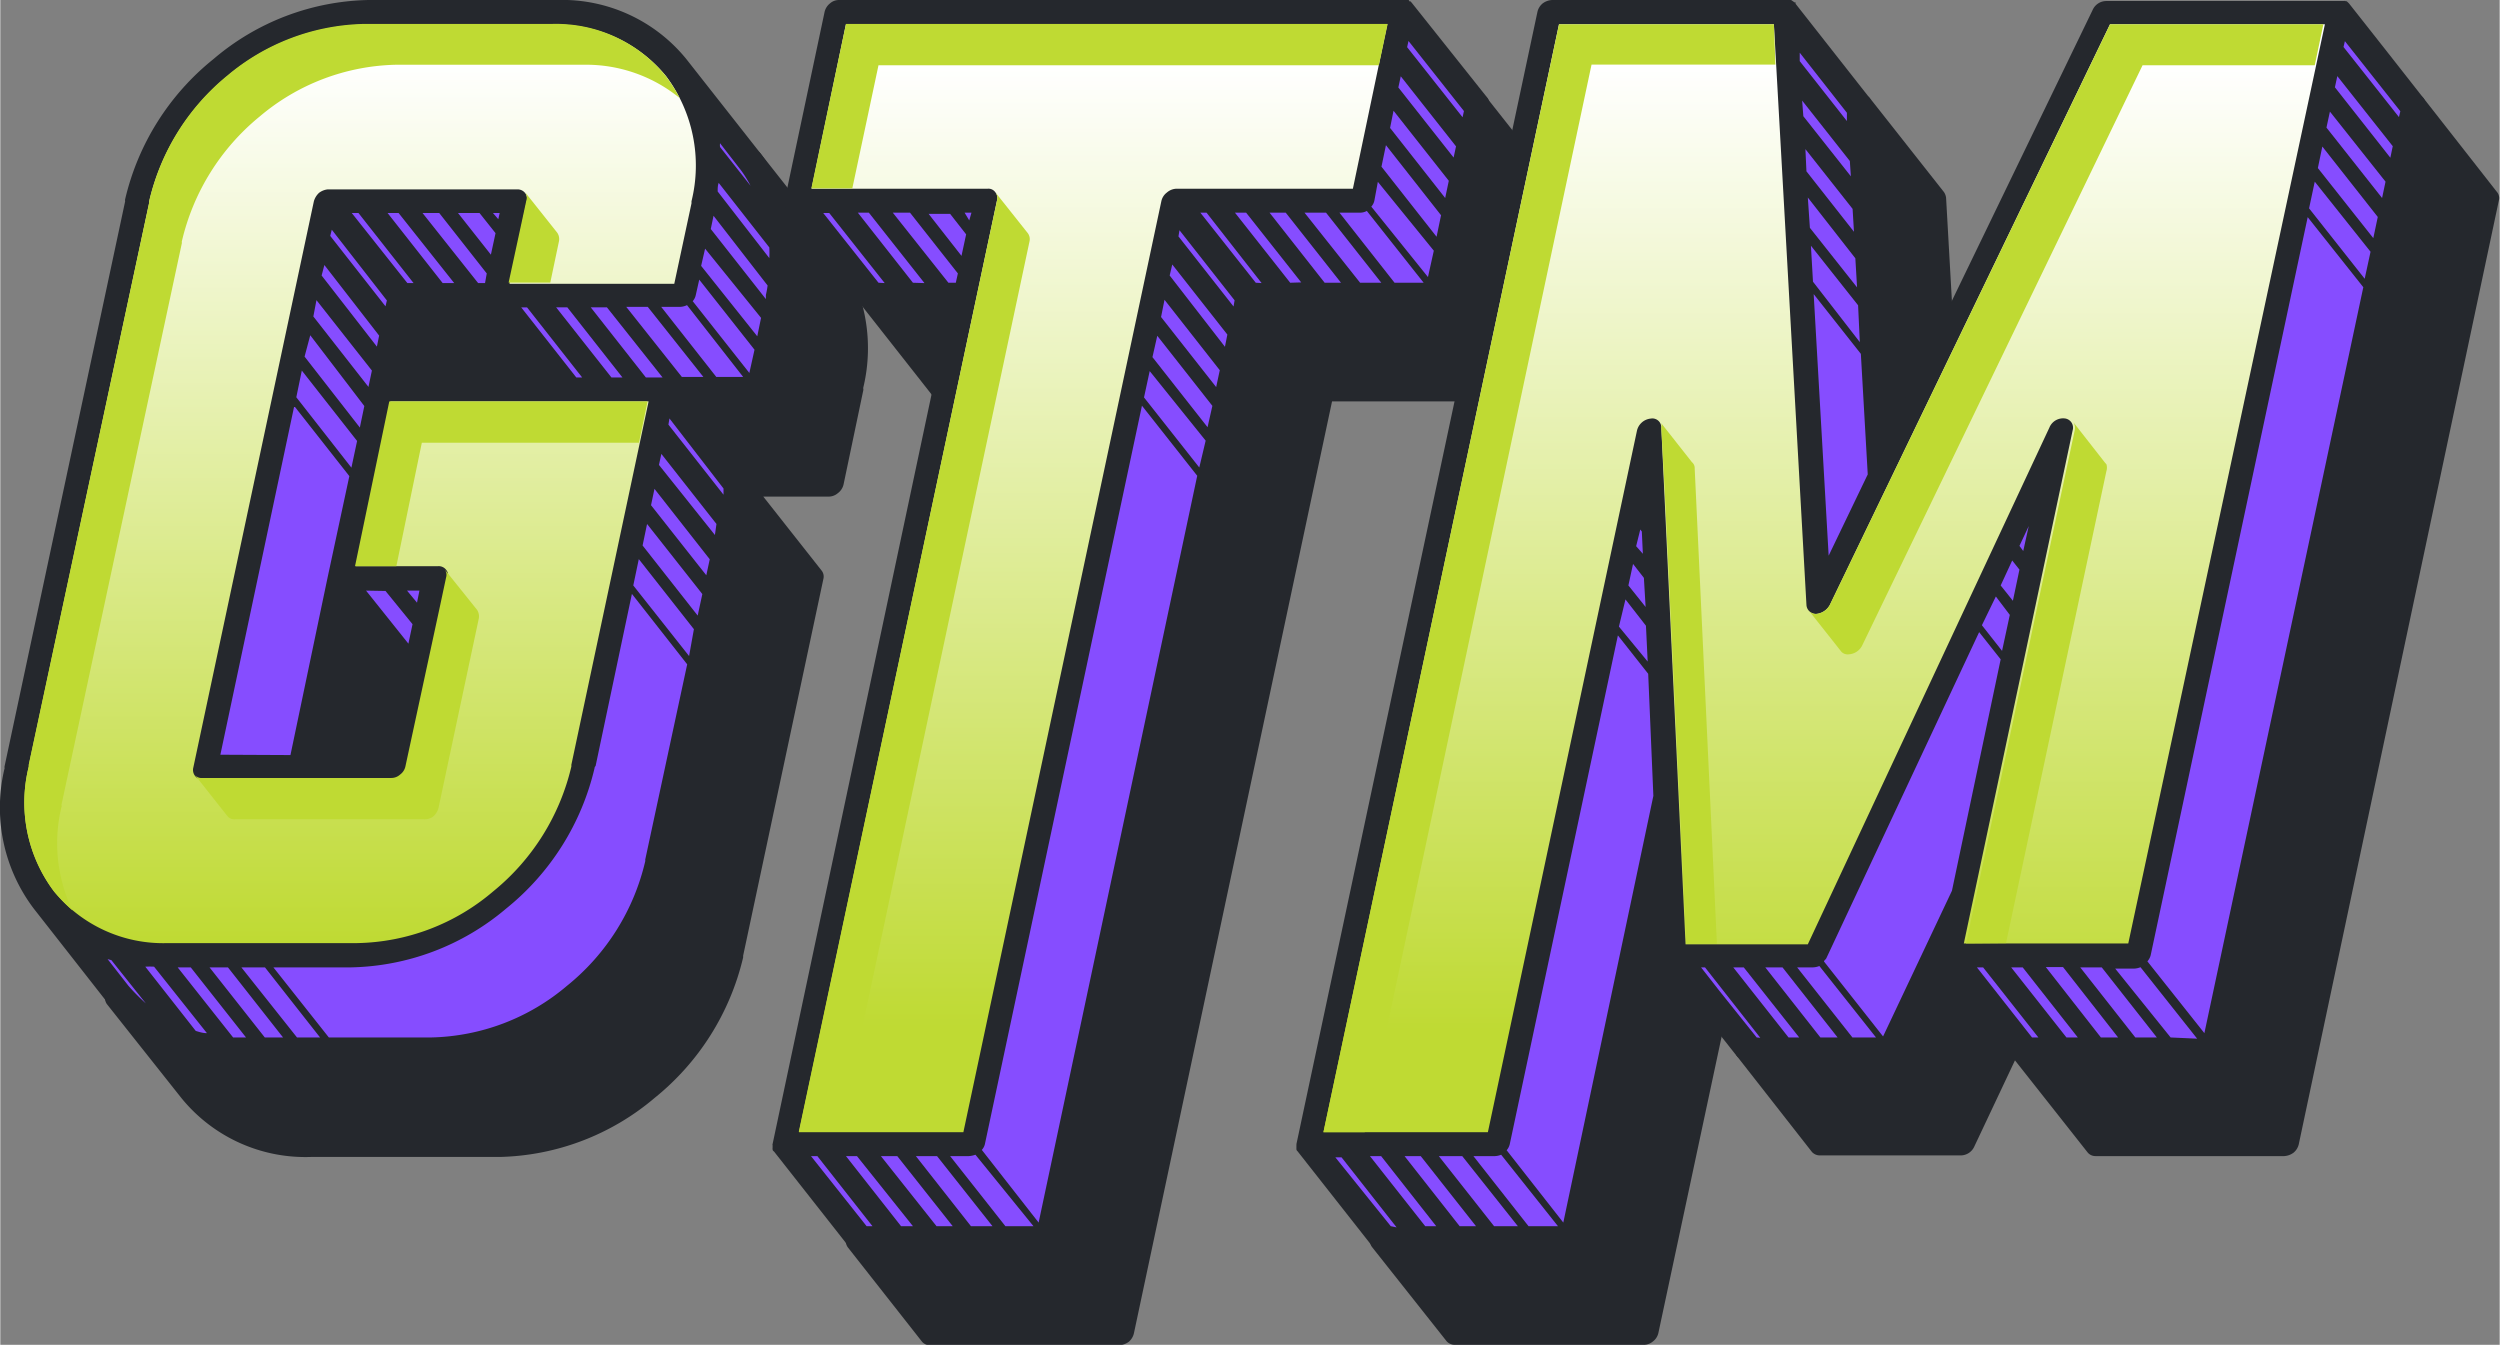 <svg xmlns="http://www.w3.org/2000/svg" xmlns:xlink="http://www.w3.org/1999/xlink" viewBox="0 0 145.15 78.1" aria-hidden="true" width="145px" height="78px"><rect x="0" y="0" width="145.15" height="78.1" fill="#808080" stroke="none"/><defs><linearGradient class="cerosgradient" data-cerosgradient="true" id="CerosGradient_id3de39e7ce" gradientUnits="userSpaceOnUse" x1="50%" y1="100%" x2="50%" y2="0%"><stop offset="0%" stop-color="#d1d1d1"/><stop offset="100%" stop-color="#d1d1d1"/></linearGradient><style>.cls-1-61e5833afb103{fill:#25282d;}.cls-2-61e5833afb103{fill:#864dff;}.cls-3-61e5833afb103{fill:url(#New_Gradient_Swatch_261e5833afb103);}.cls-4-61e5833afb103{fill:#bfda33;}.cls-5-61e5833afb103{fill:url(#New_Gradient_Swatch_2-261e5833afb103);}.cls-6-61e5833afb103{fill:url(#New_Gradient_Swatch_2-361e5833afb103);}</style><linearGradient id="New_Gradient_Swatch_261e5833afb103" x1="-339.17" y1="24.63" x2="-339.17" y2="77.98" gradientTransform="matrix(1, 0, -0.21, 1, 370.95, -23.22)" gradientUnits="userSpaceOnUse"><stop offset="0.04" stop-color="#fff"/><stop offset="1" stop-color="#bfda33"/></linearGradient><linearGradient id="New_Gradient_Swatch_2-261e5833afb103" x1="-300.87" y1="24.61" x2="-300.87" y2="82.86" xlink:href="#New_Gradient_Swatch_261e5833afb103"/><linearGradient id="New_Gradient_Swatch_2-361e5833afb103" x1="-252.98" y1="24.63" x2="-252.98" y2="83.06" xlink:href="#New_Gradient_Swatch_261e5833afb103"/></defs><g id="Layer_261e5833afb103" data-name="Layer 2"><g id="Layer_1-261e5833afb103" data-name="Layer 1"><path class="cls-1-61e5833afb103" d="M33,22.61h5.48l-18.76,11,3.48-16.44h5.49ZM27.16,50l2.34-11H24l-4.31-5.48L16.2,50Zm21.3-35.62L44.15,8.91a.61.61,0,0,0-.72-.16l-.29.12.41.52a9.22,9.22,0,0,1,1.57,7.76v0h0L44,22.63l-5.48,0,4.33,5.48L38.15,50v0l0,0a13.88,13.88,0,0,1-4.86,7.74A13.45,13.45,0,0,1,24.85,61h-11a8.79,8.79,0,0,1-7.07-3.2l-.46-.6-.2.46a.72.72,0,0,0,.06.64l4.33,5.46a9.28,9.28,0,0,0,7.52,3.43H29a14.4,14.4,0,0,0,9-3.43,14.84,14.84,0,0,0,5.14-8.16s0-.06,0-.1l4.66-21.88a.56.56,0,0,0-.1-.48l-3.39-4.3h3.79a.82.82,0,0,0,.54-.2.87.87,0,0,0,.33-.5l1.14-5.44a.27.27,0,0,0,0-.16A9.78,9.78,0,0,0,48.46,14.39Z"/><path class="cls-2-61e5833afb103" d="M24,39.05l-4.31-5.48h5.48ZM18.9,11.65l-7,32.88h5.46l2.34-11,2.32-11,1.16-5.48h5.49l1.16-5.48Zm26.22,5.5a9.22,9.22,0,0,0-1.57-7.76L39.23,3.91a9.14,9.14,0,0,1,1.58,7.74v0l-1.17,5.44h-11L33,22.61h5.48l5.48,0,1.17-5.46h0ZM33.83,44.49l0,0A13.9,13.9,0,0,1,29,52.27a13.51,13.51,0,0,1-8.43,3.2H9.59a8.75,8.75,0,0,1-7-3.2l4.29,5.48A8.79,8.79,0,0,0,13.9,61h11a13.45,13.45,0,0,0,8.42-3.2A13.88,13.88,0,0,0,38.13,50l0,0v0L42.8,28.09l-4.33-5.48L33.83,44.49Z"/><path class="cls-1-61e5833afb103" d="M44.15,8.91,39.84,3.43h0A9.3,9.3,0,0,0,32.32,0H21.38a14.29,14.29,0,0,0-9,3.43,14.75,14.75,0,0,0-5.13,8.14.28.28,0,0,0,0,.12l-7,32.8a.25.25,0,0,0,0,.12,9.73,9.73,0,0,0,1.68,8.14h0l4.31,5.5a9.38,9.38,0,0,0,7.53,3.41h11a14.23,14.23,0,0,0,9-3.43,14.82,14.82,0,0,0,5.14-8.14.28.28,0,0,1,0-.12l4.66-21.88a.64.64,0,0,0-.1-.48l-1.09-1.37L40,23.31l3.79,0a1,1,0,0,0,.54-.22.87.87,0,0,0,.3-.5l1.17-5.44c0-.06,0-.1,0-.14A9.68,9.68,0,0,0,44.15,8.91ZM12.78,43.83l4.29-20.25,3.2,4.07L19,33.57,16.85,43.85Zm8.36-20.25-.26,1.25-3.21-4.12L18,19.47ZM19.25,13.34l3.2,4.11-.08.34L19.16,13.7Zm-.43,2.05L22,19.49l-.13.64L18.66,16Zm9.43,2.46,3.21,4.07H22.89l.87-4.07Zm5.2,4.07-3.2-4.07h.34l3.2,4.07Zm-4.84-9.55H29l-.08.36Zm-.78,0,.93,1.17-.27,1.25-1.91-2.42Zm-2.34,0,2.76,3.51-.1.56h-.4l-3.23-4.07Zm-2.36,0,3.23,4.07h-.67l-3.2-4.07Zm-2.33,0L24,16.44h-.36l-3.23-4.07Zm.78,9.15-.2.95-3.2-4.09.18-.95Zm-.86,4.09-.33,1.55-3.2-4.09.32-1.55Zm-.67,9.65,3.23,4.07-1,4.5H18.24ZM24.2,35l-.58-.7h.72Zm-1.83-.68,1.57,1.93-.24,1.13-2.46-3.08ZM35.49,21.92l-3.21-4.07h.65l3.2,4.07Zm2,0-3.2-4.07h.94l3.23,4.07ZM40,38.1,36.76,34l.32-1.53,3.2,4.07Zm-2.7-6.42.26-1.25,3.21,4.07-.27,1.25ZM41,33.41l-3.21-4.07.2-.95,3.21,4.09Zm.5-2.34L38.25,27l.14-.64,3.2,4.07Zm.5-2.34-3.2-4.07.06-.36L42,28.37Zm2.66-14.36a6,6,0,0,1,0,.62l-3-3.87c0-.18,0-.34.06-.5Zm-.1,2.21a5.3,5.3,0,0,1-.1.55s0,.08,0,.12l0,.12-3.2-4.07.16-.77Zm-.38,1.88-.22,1.07L40.7,15.44l.23-1Zm-.38,1.85-.3,1.35-3.29-4.17a.76.76,0,0,0,.18-.36l.2-.89Zm0-9.23-2-2.54a.62.62,0,0,1,0-.22L43,9.87A6.46,6.46,0,0,1,43.71,11.08ZM7.44,57.25,6.23,55.7l.22.06,2,2.51A11.58,11.58,0,0,1,7.44,57.25Zm3.91,2.62L8.42,56.14a4.43,4.43,0,0,1,.51,0L12,60C11.75,60,11.55,59.93,11.35,59.87Zm2.7.38h-.53L10.3,56.18h.76l3.21,4.07Zm1.31,0-3.21-4.07h1.07l3.2,4.07Zm1.87,0L14,56.18h1.37l3.2,4.07ZM37.46,49.89a.22.22,0,0,0,0,.1,13.11,13.11,0,0,1-4.55,7.26,12.59,12.59,0,0,1-7.9,3H19.08l-3.22-4.07h4.51a14.36,14.36,0,0,0,9-3.41,14.81,14.81,0,0,0,5.14-8.16s0-.08.06-.12l2.11-10,3.21,4.09Zm2.12-28-3.23-4.07H37.6l3.23,4.07Zm2,0-3.2-4.07H39.5a1,1,0,0,0,.38-.1l3.26,4.17Z"/><path class="cls-3-61e5833afb103" d="M1.65,44.53a8.59,8.59,0,0,0,1.47,7.24,8.19,8.19,0,0,0,6.61,3h11a12.5,12.5,0,0,0,7.89-3,13.23,13.23,0,0,0,4.54-7.24.22.22,0,0,0,0-.1l4.49-21.12h-15l-2,9.57h4.78a.54.54,0,0,1,.46.21.52.52,0,0,1,.1.48l-2.33,11a.79.79,0,0,1-.31.49.76.76,0,0,1-.54.2H11.77a.5.5,0,0,1-.46-.2.56.56,0,0,1-.1-.49l7-32.88a1.06,1.06,0,0,1,.3-.49A1,1,0,0,1,19,11H30a.55.55,0,0,1,.57.71l-1,4.77h9.57l1-4.67s0-.08,0-.12a8.65,8.65,0,0,0-1.47-7.26,8.22,8.22,0,0,0-6.61-3H21.08a12.73,12.73,0,0,0-7.9,3,13.28,13.28,0,0,0-4.53,7.26.21.21,0,0,1,0,.08l-7,32.68A.25.25,0,0,1,1.65,44.53Z"/><path class="cls-4-61e5833afb103" d="M22.59,23.31h15l-.5,2.4H24.48L23,32.88h-2.4Zm2.56,24.1a1,1,0,0,0,.3-.5l2.34-11a.7.7,0,0,0-.1-.49l-1.9-2.37a.52.52,0,0,1,.1.48l-.36,1.69-2,9.27a.79.79,0,0,1-.31.49.76.76,0,0,1-.54.2l-9.25,0-1.69,0a.5.5,0,0,1-.46-.2l1.89,2.39a.5.5,0,0,0,.44.21h11A.82.82,0,0,0,25.15,47.41Zm6.79-31,.5-2.38a.65.65,0,0,0-.1-.52l-1.89-2.38a.56.56,0,0,1,.1.51l-.36,1.67-.67,3.1Zm-21.4-2.38a13.24,13.24,0,0,1,4.53-7.27,12.66,12.66,0,0,1,7.9-3H33.91A8.59,8.59,0,0,1,39.46,5.7a9.35,9.35,0,0,0-.83-1.31,8.22,8.22,0,0,0-6.61-3H21.08a12.73,12.73,0,0,0-7.9,3,13.28,13.28,0,0,0-4.53,7.26.21.21,0,0,1,0,.08l-7,32.68a.25.25,0,0,1,0,.12,8.59,8.59,0,0,0,1.47,7.24,10.12,10.12,0,0,0,1.07,1.1,9,9,0,0,1-.64-6,.13.13,0,0,0,0-.12l7-32.66S10.52,14.06,10.54,14.06Z"/><path class="cls-1-61e5833afb103" d="M56.71,17.13,55.4,23.32l-.68,0a.54.54,0,0,1-.47-.2l-4.31-5.48a.6.6,0,0,1,0-.64.83.83,0,0,1,.26-.33l.38.49ZM86.33,5.68a.55.55,0,0,0-.66-.18l-.37.1.45.57-2.34,11h-11L60.8,71.92l-11,0-.46-.61-.2.52a.65.65,0,0,0,.08.61l4.31,5.48a.57.57,0,0,0,.44.2H65a1,1,0,0,0,.54-.2.92.92,0,0,0,.3-.52l11.5-54.09H87.58a.74.74,0,0,0,.52-.2.86.86,0,0,0,.35-.48l2.29-11a.52.52,0,0,0-.1-.49Z"/><path class="cls-2-61e5833afb103" d="M81.43.69l4.32,5.48-2.34,11h-11L60.8,71.92l-11,0-4.31-5.46h11L68.14,11.65h11Zm-35.2,11,4.31,5.48H56l1.16-5.48Z"/><path class="cls-1-61e5833afb103" d="M82,.2l-.1-.12h-.06S81.8,0,81.78,0s0,0-.06,0h-33a.79.79,0,0,0-.54.2.88.88,0,0,0-.31.49l-2.33,11h0v0a.25.25,0,0,0,0,.12.07.07,0,0,0,0,.06s0,.06,0,.1v0s0,.08.08.12l4.31,5.48a.53.53,0,0,0,.46.2h4.78L44.85,66.44v0a.1.1,0,0,0,0,.07v.08s0,0,0,.06a.34.34,0,0,0,0,.1s0,0,0,0,0,.08.08.12l4.31,5.48a.57.57,0,0,0,.44.2h11a1,1,0,0,0,.55-.2,1.05,1.05,0,0,0,.3-.52L73,17.81H83.27a.74.74,0,0,0,.52-.2.93.93,0,0,0,.33-.48l2.33-11a.52.52,0,0,0-.12-.49ZM60.3,71,57,66.78a.75.75,0,0,0,.18-.34l9.12-42.88,3.21,4.07Zm9.33-43.85-3.21-4.07.33-1.53L70,25.59Zm.48-2.34-3.2-4.07.28-1.24,3.2,4.07Zm.5-2.33-3.2-4.07.2-1,3.21,4.09Zm.51-2.34L67.91,16l.15-.64,3.2,4.07Zm.5-2.34-3.2-4.07.06-.36,3.2,4.07Zm-15.35-5L56,12.35h.4Zm-1.11-.38.93,1.19-.27,1.25-1.91-2.44ZM85,6.45l-.08.36L81.7,2.74l.08-.36ZM84.54,8.5l-.14.65L81.19,5.08l.14-.65Zm-.42,2-.21,1-3.2-4.07.2-1Zm-.45,2-.26,1.25-3.2-4.07.26-1.25Zm-.42,2.06-.34,1.53L79.62,12a.76.76,0,0,0,.18-.36L80,10.56ZM51,16.42l-3.21-4.05.35,0,3.22,4.07Zm2,0-3.2-4.07.64,0,3.23,4.09Zm2.06,0-3.23-4.07h1l2.78,3.53-.12.54ZM50.31,71.21l-3.23-4.07h.37l3.2,4.07Zm2,0-3.2-4.07h.64L53,71.21Zm2.06,0-3.23-4.07h.95l3.22,4.07Zm2,0-3.2-4.07h1.23l3.22,4.07Zm2,0-3.21-4.07h1.09a1.44,1.44,0,0,0,.38-.08L60,71.21ZM72.91,16.42l-3.22-4.07.36,0,3.2,4.09Zm2,0-3.21-4.07.65,0,3.2,4.05Zm2,0-3.2-4.07h.94l3.21,4.07Zm2.06,0-3.23-4.07h1.25l3.21,4.07Zm2,0-3.2-4.07H79a.81.81,0,0,0,.36-.1l3.3,4.17Z"/><path class="cls-5-61e5833afb103" d="M57.78,11.16a.54.54,0,0,1,.1.49l-11.5,54.1,9.55,0,11.5-54.08a.85.85,0,0,1,.32-.49.88.88,0,0,1,.55-.22H78.55l2-9.55H49.11l-2,9.55H57.34A.48.48,0,0,1,57.78,11.16Z"/><path class="cls-4-61e5833afb103" d="M57.52,13.34l.36-1.69a.54.54,0,0,0-.1-.49l1.89,2.38a.58.58,0,0,1,.1.48l-11,51.71-2.4,0ZM47.1,10.94h2.38L51,3.79H80.06l.51-2.4H49.11Z"/><path class="cls-1-61e5833afb103" d="M145,11.16a.54.54,0,0,1,.1.49L133.48,66.46a.89.89,0,0,1-.3.48,1,1,0,0,1-.55.2H121.69a.59.59,0,0,1-.46-.2L117,61.58l-2.36,5a.87.87,0,0,1-.79.52h-8.18a.62.62,0,0,1-.46-.2l-4.29-5.48a.46.46,0,0,1-.12-.43l.08-.86.62.8h8.18L124,30.47l-10.8,25L117.52,61h11L140.13,6.21l-.42-.53.14-.08a.64.64,0,0,1,.86.08ZM109.92,40.42l4.22-8.74L113,11.49a.76.76,0,0,0-.12-.33l-4.32-5.48a.66.66,0,0,0-.86-.08l-.14.08.4.51Zm-9.83-10L91.27,71.94h-11l-.51-.65-.18.57a.61.61,0,0,0,.08.56L84,77.9a.65.65,0,0,0,.46.2h11a.84.84,0,0,0,.52-.2.85.85,0,0,0,.31-.48l3.88-18.18-3-3.75Z"/><path class="cls-2-61e5833afb103" d="M135.82.71l4.31,5.5L128.48,61h-11l-4.31-5.48h11ZM109.18,27.52,108,6.19,103.64.71l2,34.23ZM87,66.45H76l4.32,5.49h11l5.5-25.84L95.76,25Zm18.43-11h-8.2L101.5,61h8.18L114,51.83,119.68,25Z"/><path class="cls-1-61e5833afb103" d="M140.71,5.68l-2.15-2.74L136.4.2l-.08-.08h0a.27.27,0,0,0-.1-.06,0,0,0,0,0,0,0,.07.07,0,0,1-.06,0,.07.07,0,0,0-.06,0H122.28a.87.87,0,0,0-.77.52L109.76,24.86,108.68,6a.93.93,0,0,0-.13-.32L104.26.22h0l0,0h0s0,0,0-.08,0,0,0,0,0,0-.06,0l0,0L104,0l0,0s0,0-.06,0H90.12a1,1,0,0,0-.55.2.89.89,0,0,0-.3.48l-14,65.77a.1.1,0,0,1,0,0,.13.13,0,0,1,0,.06s0,.06,0,.08,0,0,0,.06,0,0,0,.08l0,0s0,.08.06.12l4.31,5.48a.55.55,0,0,0,.47.2h11a.81.81,0,0,0,.52-.2.86.86,0,0,0,.32-.48l4.31-20.31.2,4h0s0,0,0,.06a.07.07,0,0,1,0,.06s0,0,0,0,0,0,0,.06,0,0,0,0,0,0,0,.06h0l4.33,5.48a.46.46,0,0,0,.42.2h8.18a.91.91,0,0,0,.81-.52l2.35-5,4.24,5.36a.57.57,0,0,0,.44.2l11,0a1.23,1.23,0,0,0,.55-.22.88.88,0,0,0,.3-.49L140.81,6.19A.53.53,0,0,0,140.71,5.68ZM116.25,37.8l-1.17-1.49.81-1.67h0l.81,1.07ZM116.17,34h0l.67-1.45.42.53-.38,1.81Zm1.31-2-.22-.3h0l.54-1.15ZM107.24,6.55l0,.48-2.74-3.48,0-.49Zm-12,24.2.09.12.06,1.29L95,31.72Zm-.42,2,.63.81.1,1.69-1-1.25Zm-.44,2.06,1.19,1.53.1,2.08L94,36.39ZM80.75,71.21l-3.22-4,.36,0,3.2,4.07Zm2,0-3.21-4.07h.65l3.2,4.07Zm2,0-3.2-4.07h.94l3.21,4.07Zm2,0-3.21-4.07H84.9l3.23,4.07Zm2,0-3.2-4.07H86.8a1.05,1.05,0,0,0,.36-.08l3.3,4.15ZM90.77,71,87.48,66.8a.84.84,0,0,0,.18-.35L93.94,36.9l1.76,2.23L96,46.22ZM104.71,6.75l-.07-.91,2.77,3.51.06.89Zm.18,3.2-.06-1.29,2.74,3.47.08,1.33Zm.08,1.52L107.73,15l.1,1.69-2.74-3.46Zm.18,2.8,2.74,3.46.1,2.14-2.72-3.51Zm2.9,6.28.4,7-2.27,4.72-.87-15.19ZM102,60.25l-2.16-2.7-1.07-1.37H99l3.21,4.09Zm1.85,0-3.21-4.07h.61l3.22,4.07Zm1.85,0-3.2-4.07h1l3.2,4.07Zm1.86,0-3.21-4.07h.91a1.07,1.07,0,0,0,.38-.08l3.29,4.15Zm5.78-8.52-4,8.46-3.43-4.35c0-.06.08-.1.13-.18l8.88-18.95h0l1.25,1.58Zm4.65,8.52-3.2-4.07h.36l3.21,4.07Zm2,0-3.21-4.07h.67l3.2,4.07Zm2,0-3.2-4.09h1l3.2,4.09Zm2,0-3.2-4.07h1.25l3.2,4.07Zm2.05,0-3.22-4,1.11,0a1.05,1.05,0,0,0,.36-.08l3.29,4.15ZM128,60l-3.31-4.17a.86.86,0,0,0,.19-.35L134,12.61l3.23,4.07Zm9.31-43.81-3.23-4.09.33-1.55,3.24,4.07Zm.5-2.36-3.22-4.07.26-1.25,3.22,4.09Zm.51-2.33-3.23-4.09.2-.93,3.23,4.07Zm.48-2.34-3.22-4.09.14-.65,3.22,4.07Zm.5-2.36-3.22-4.07.08-.34,3.22,4.07Z"/><path class="cls-6-61e5833afb103" d="M105.45,35.65a.55.55,0,0,1-.56-.53L103,1.41H90.52L76.84,65.75l9.55,0L95.05,25a.91.91,0,0,1,.79-.69.52.52,0,0,1,.62.53l1.41,30,7.1,0L119,24.83a.86.86,0,0,1,.89-.53.54.54,0,0,1,.46.69l-6.32,29.8h9.55L135,1.41H122.52L106.24,35.14A1,1,0,0,1,105.45,35.65Z"/><path class="cls-4-61e5833afb103" d="M96.67,28.73l-.21-3.9a.45.45,0,0,0,0-.25l1.78,2.26a.44.44,0,0,1,.16.36l1.29,27.61-1.78,0ZM107.34,38a.93.93,0,0,0,.79-.52L124.41,3.79h10l.5-2.38H122.52l-15.92,33-.36.74a1,1,0,0,1-.79.51.55.55,0,0,1-.38-.15l1.85,2.34A.5.5,0,0,0,107.34,38ZM103,1.41H90.52L76.84,65.75h2.4l13.17-62,10.68,0Zm13.48,53.36,5.83-27.41a.66.66,0,0,0,0-.4h0l-.09-.1-1.83-2.34a.63.63,0,0,1,.08.47l-1.31,6.16-5,23.64Z"/></g></g></svg>